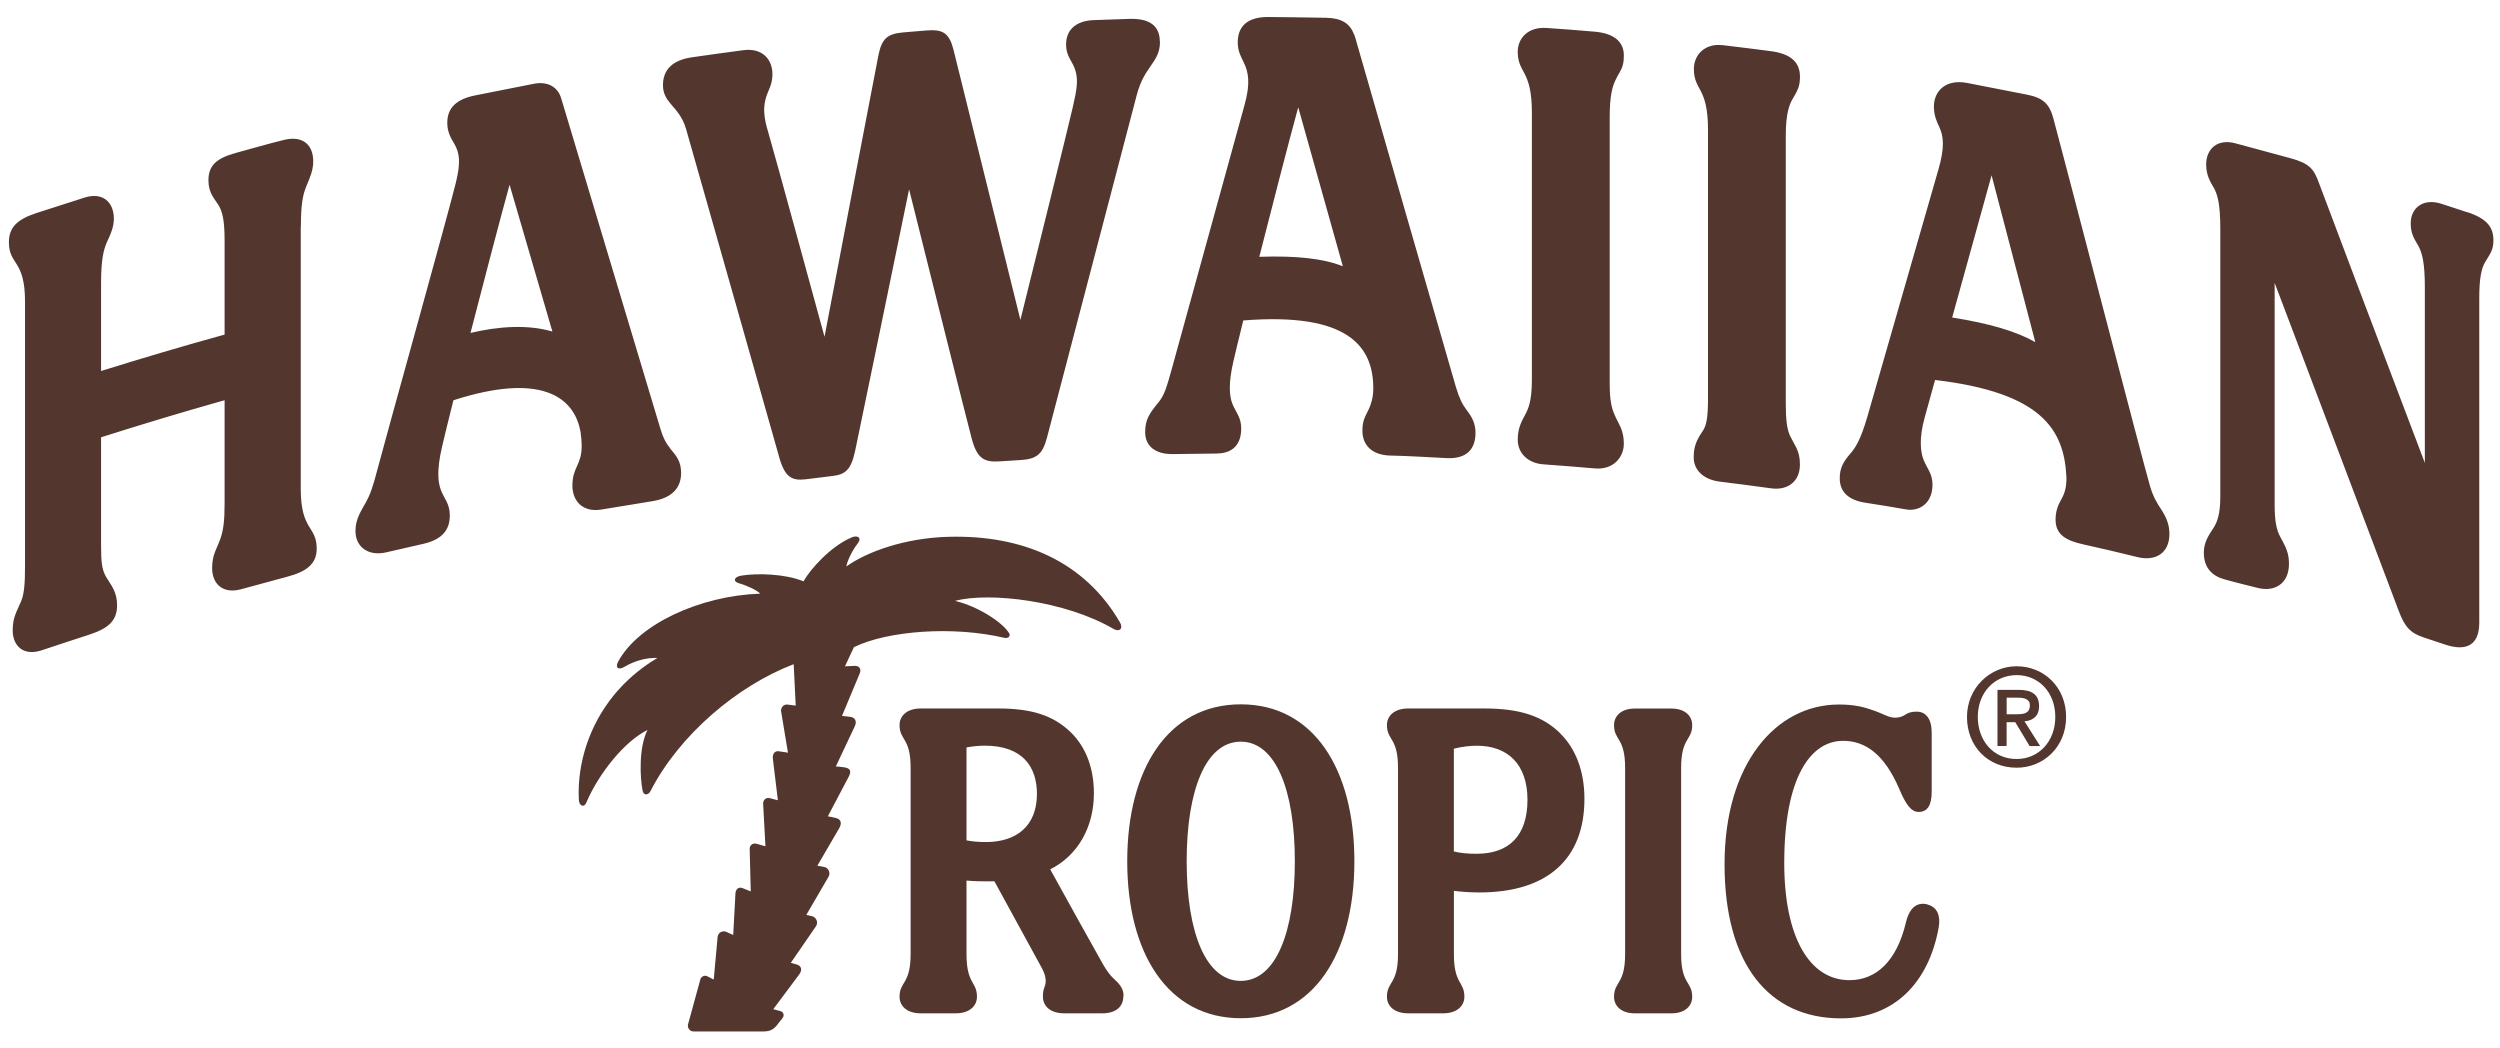 <svg xmlns="http://www.w3.org/2000/svg" width="93" height="39" viewBox="0 0 93 39" fill="none"><path d="M59.881 4.328V14.277C59.881 14.876 59.95 15.17 60.055 15.414C60.209 15.778 60.407 15.985 60.407 16.506C60.407 16.985 60.042 17.483 59.335 17.426C58.819 17.383 57.921 17.306 57.42 17.274C56.861 17.239 56.46 16.875 56.46 16.359C56.46 15.965 56.574 15.726 56.723 15.451C56.847 15.225 56.986 14.938 56.986 14.13V4.191C56.986 2.575 56.46 2.747 56.46 1.92C56.46 1.441 56.824 0.992 57.531 1.04C58.067 1.077 58.849 1.134 59.335 1.179C60.077 1.247 60.407 1.581 60.407 2.059C60.407 2.538 60.285 2.588 60.094 2.984C59.975 3.231 59.881 3.6 59.881 4.33V4.328ZM91.79 7.898C91.455 7.786 91.15 7.691 90.837 7.586C90.16 7.357 89.678 7.718 89.678 8.312C89.678 8.72 89.842 8.93 89.959 9.139C90.103 9.401 90.204 9.772 90.204 10.672V17.219C88.735 13.35 86.661 7.878 86.259 6.791C86.073 6.287 85.919 6.075 85.178 5.878C84.825 5.784 83.535 5.432 83.153 5.33C82.483 5.151 82.069 5.542 82.069 6.118C82.069 6.527 82.233 6.778 82.349 6.978C82.493 7.23 82.595 7.594 82.595 8.491V18.473C82.595 19.108 82.486 19.413 82.347 19.63C82.173 19.901 81.982 20.163 81.982 20.559C81.982 21.135 82.307 21.427 82.734 21.547C83.344 21.719 83.639 21.778 83.969 21.866C84.609 22.038 85.15 21.716 85.15 20.978C85.15 20.574 85.036 20.355 84.84 19.998C84.684 19.714 84.617 19.41 84.617 18.752V10.523C85.937 14.005 88.805 21.584 89.229 22.716C89.462 23.341 89.676 23.553 90.177 23.718C90.581 23.852 90.581 23.855 90.971 23.982C91.75 24.239 92.229 24 92.229 23.16V11.086C92.229 10.356 92.308 9.987 92.442 9.76C92.633 9.433 92.755 9.311 92.755 8.942C92.755 8.464 92.536 8.145 91.792 7.893L91.79 7.898ZM66.691 3.675C66.875 3.353 66.959 3.214 66.959 2.852C66.959 2.321 66.624 2.004 65.888 1.905C65.381 1.837 64.637 1.745 64.084 1.68C63.379 1.601 63.012 2.082 63.012 2.56C63.012 3.388 63.538 3.214 63.538 4.831V14.786C63.538 15.546 63.481 15.828 63.34 16.035C63.116 16.364 63.005 16.603 63.005 17.014C63.005 17.481 63.364 17.845 63.99 17.919C64.511 17.982 65.349 18.091 65.885 18.166C66.52 18.253 66.957 17.897 66.957 17.286C66.957 16.77 66.786 16.616 66.597 16.227C66.476 15.977 66.431 15.623 66.431 15.015V5.051C66.431 4.243 66.557 3.902 66.689 3.67L66.691 3.675ZM11.193 8.416C11.193 7.589 11.27 7.237 11.389 6.945C11.533 6.594 11.652 6.345 11.652 5.998C11.652 5.407 11.282 5.028 10.563 5.205C9.96 5.352 9.275 5.552 8.772 5.689C8.062 5.883 7.754 6.153 7.754 6.704C7.754 7.152 7.945 7.349 8.117 7.614C8.275 7.858 8.355 8.194 8.355 8.952C8.355 9.401 8.355 10.819 8.355 12.447C6.819 12.871 5.283 13.325 3.76 13.801V10.535C3.76 9.673 3.847 9.296 3.983 8.997C4.112 8.715 4.246 8.431 4.236 8.097C4.216 7.506 3.812 7.137 3.14 7.352C2.542 7.541 1.859 7.761 1.356 7.925C0.646 8.157 0.331 8.456 0.331 9.01C0.331 9.875 0.931 9.64 0.931 11.221V21.021C0.931 21.699 0.904 22.085 0.783 22.374C0.621 22.756 0.472 22.965 0.472 23.446C0.472 24.037 0.877 24.413 1.547 24.192C2.142 23.992 2.815 23.775 3.346 23.601C4.055 23.366 4.355 23.072 4.355 22.519C4.355 22.008 4.144 21.793 3.948 21.462C3.8 21.207 3.76 20.953 3.76 20.308V16.267C5.283 15.783 6.816 15.322 8.355 14.888C8.355 16.693 8.355 18.303 8.355 18.725C8.355 19.373 8.31 19.709 8.206 20.018C8.079 20.4 7.891 20.612 7.891 21.13C7.891 21.719 8.288 22.105 8.963 21.921C9.595 21.746 10.188 21.587 10.704 21.449C11.416 21.26 11.781 20.966 11.781 20.412C11.781 19.55 11.186 19.752 11.188 18.176C11.191 16.653 11.188 9.615 11.188 8.414L11.193 8.416ZM24.916 16.668C25.154 16.952 25.342 17.154 25.337 17.61C25.332 18.164 24.983 18.533 24.253 18.647C23.588 18.752 23.047 18.849 22.365 18.956C21.675 19.066 21.286 18.637 21.293 18.047C21.301 17.361 21.643 17.304 21.638 16.576C21.638 16.441 21.626 16.274 21.599 16.087C21.368 14.721 20.068 13.858 16.867 14.89C16.679 15.643 16.527 16.257 16.443 16.623C16.247 17.476 16.284 17.927 16.406 18.241C16.527 18.558 16.733 18.737 16.733 19.168C16.733 19.722 16.448 20.068 15.741 20.233C15.237 20.35 14.87 20.435 14.359 20.549C13.687 20.699 13.223 20.34 13.223 19.749C13.223 19.291 13.453 18.979 13.62 18.672C13.768 18.395 13.858 18.171 14.071 17.351C14.322 16.386 16.681 7.935 16.954 6.811C17.14 6.053 17.108 5.704 16.895 5.34C16.77 5.131 16.639 4.911 16.639 4.57C16.639 4.016 16.971 3.69 17.681 3.548C18.185 3.445 19.122 3.261 19.847 3.119C20.395 3.009 20.762 3.253 20.879 3.667C21.229 4.844 24.333 15.157 24.573 15.97C24.668 16.287 24.782 16.501 24.921 16.663L24.916 16.668ZM20.549 12.333C20.043 10.593 19.43 8.501 18.956 6.873C18.606 8.145 18.026 10.353 17.502 12.385C18.529 12.143 19.609 12.059 20.549 12.333ZM43.146 1.558C43.146 0.99 42.806 0.676 42.005 0.703C41.514 0.721 41.161 0.728 40.68 0.748C40.053 0.775 39.658 1.085 39.658 1.655C39.658 1.994 39.797 2.179 39.899 2.371C40.169 2.882 40.057 3.321 39.899 4.024C39.75 4.687 38.413 10.069 37.959 11.899C37.403 9.675 35.599 2.358 35.472 1.857C35.309 1.214 35.071 1.085 34.45 1.134C34.165 1.157 33.867 1.182 33.582 1.207C32.999 1.262 32.8 1.446 32.676 2.062C32.535 2.762 31.133 10.111 30.672 12.527C30.233 10.917 28.838 5.819 28.637 5.128C28.474 4.565 28.32 4.114 28.528 3.528C28.6 3.326 28.724 3.144 28.734 2.797C28.751 2.204 28.354 1.78 27.667 1.865C26.99 1.95 26.392 2.042 25.757 2.129C25.032 2.229 24.677 2.578 24.663 3.134C24.643 3.857 25.268 3.927 25.521 4.797C25.749 5.579 28.828 16.444 28.985 17.002C29.195 17.762 29.463 17.89 29.97 17.83C30.28 17.792 30.659 17.742 30.964 17.707C31.436 17.655 31.657 17.486 31.808 16.785C31.992 15.932 33.53 8.441 33.818 7.043C34.163 8.421 35.966 15.643 36.147 16.314C36.341 17.042 36.601 17.201 37.165 17.164C37.423 17.147 37.703 17.129 37.964 17.114C38.551 17.077 38.78 16.912 38.946 16.287C39.264 15.077 42.075 4.35 42.281 3.558C42.437 2.957 42.648 2.693 42.804 2.458C42.98 2.196 43.151 1.977 43.151 1.556L43.146 1.558ZM54.557 15.247C54.74 15.489 54.894 15.738 54.889 16.112C54.882 16.785 54.48 17.074 53.815 17.042C53.13 17.009 52.455 16.962 51.721 16.947C51.066 16.932 50.674 16.588 50.681 15.997C50.686 15.618 50.808 15.454 50.912 15.235C51.004 15.045 51.088 14.778 51.086 14.454C51.086 14.452 51.086 14.447 51.086 14.444C51.086 12.894 50.16 11.61 46.25 11.921C46.089 12.572 45.96 13.105 45.883 13.44C45.694 14.255 45.727 14.731 45.848 15.028C45.972 15.332 46.173 15.529 46.173 15.932C46.173 16.665 45.722 16.865 45.263 16.872C44.734 16.877 44.154 16.885 43.63 16.892C42.99 16.902 42.6 16.603 42.6 16.077C42.6 15.613 42.754 15.384 43.099 14.963C43.313 14.701 43.397 14.422 43.598 13.696C43.868 12.722 45.987 5.026 46.295 3.912C46.531 3.064 46.431 2.678 46.28 2.349C46.178 2.129 46.044 1.925 46.044 1.576C46.044 0.995 46.389 0.621 47.198 0.633C47.741 0.641 48.535 0.643 49.329 0.661C49.905 0.673 50.217 0.87 50.371 1.282C50.386 1.309 50.398 1.341 50.408 1.374C50.768 2.628 53.914 13.569 54.155 14.382C54.279 14.798 54.39 15.03 54.559 15.254L54.557 15.247ZM49.954 9.905C49.408 7.96 48.761 5.657 48.294 3.991C47.937 5.3 47.357 7.541 46.846 9.553C48.233 9.508 49.215 9.613 49.954 9.905ZM80.389 18.936C80.578 19.231 80.702 19.495 80.702 19.866C80.702 20.589 80.171 20.884 79.523 20.726C78.819 20.554 78.231 20.412 77.506 20.253C76.866 20.111 76.459 19.899 76.467 19.31C76.472 18.931 76.606 18.717 76.697 18.548C76.822 18.316 76.874 18.091 76.871 17.767V17.762C76.792 15.985 75.963 14.606 71.984 14.135C71.822 14.718 71.688 15.202 71.599 15.529C71.376 16.334 71.445 16.828 71.564 17.122C71.688 17.426 71.889 17.623 71.889 18.027C71.889 18.759 71.358 19.031 70.909 18.951C70.274 18.839 69.917 18.784 69.393 18.702C68.783 18.607 68.438 18.316 68.438 17.79C68.438 17.401 68.582 17.166 68.83 16.877C69.009 16.67 69.202 16.401 69.463 15.511C69.832 14.25 71.768 7.466 72.103 6.327C72.351 5.482 72.299 5.066 72.147 4.737C72.046 4.517 71.944 4.313 71.941 3.966C71.941 3.386 72.383 2.932 73.179 3.086C73.862 3.219 74.683 3.376 75.402 3.52C76.005 3.64 76.241 3.864 76.387 4.41C76.735 5.689 79.739 17.274 79.982 18.086C80.106 18.503 80.24 18.707 80.392 18.942L80.389 18.936ZM72.621 11.812C74.043 12.036 75.02 12.335 75.713 12.727C75.174 10.667 74.544 8.262 74.087 6.522C73.723 7.833 73.142 9.925 72.621 11.812ZM62.95 26.974C62.95 26.64 62.69 26.358 62.178 26.358H60.816C60.305 26.358 60.042 26.637 60.042 26.974C60.042 27.552 60.454 27.43 60.454 28.562V35.495C60.454 36.624 60.042 36.504 60.042 37.083C60.042 37.417 60.305 37.696 60.816 37.696H62.178C62.69 37.696 62.95 37.417 62.95 37.083C62.95 36.504 62.538 36.626 62.538 35.495V28.562C62.538 27.432 62.95 27.552 62.95 26.974ZM58.04 27.283C58.613 27.846 58.941 28.681 58.941 29.718C58.941 31.967 57.554 33.199 55.035 33.199C54.706 33.199 54.393 33.179 54.085 33.139V35.492C54.085 36.621 54.475 36.502 54.475 37.08C54.475 37.414 54.207 37.696 53.683 37.696H52.386C51.862 37.696 51.594 37.417 51.594 37.08C51.594 36.502 52.006 36.624 52.006 35.492V28.559C52.006 27.43 51.594 27.55 51.594 26.971C51.594 26.637 51.862 26.355 52.386 26.355H55.214C56.576 26.355 57.407 26.657 58.042 27.28L58.04 27.283ZM56.822 29.751C56.822 28.425 56.08 27.741 54.941 27.741C54.715 27.741 54.405 27.769 54.083 27.851V31.675C54.336 31.735 54.591 31.76 54.931 31.76C56.122 31.76 56.822 31.105 56.822 29.751ZM41.789 37.053C41.789 37.459 41.504 37.696 40.998 37.696H39.589C39.065 37.696 38.797 37.417 38.797 37.08C38.797 36.983 38.802 36.906 38.817 36.841C38.852 36.669 39.023 36.504 38.745 35.991C38.425 35.4 37.564 33.834 36.991 32.782C36.914 32.782 36.837 32.787 36.758 32.787C36.487 32.787 36.232 32.782 35.954 32.757V35.492C35.954 36.621 36.343 36.502 36.343 37.08C36.343 37.414 36.075 37.696 35.552 37.696H34.254C33.731 37.696 33.463 37.417 33.463 37.08C33.463 36.502 33.875 36.624 33.875 35.492V28.559C33.875 27.43 33.463 27.55 33.463 26.971C33.463 26.637 33.731 26.355 34.254 26.355H37.13C38.395 26.355 39.147 26.622 39.755 27.168C40.321 27.677 40.693 28.459 40.693 29.512C40.693 30.765 40.097 31.825 39.068 32.339C39.668 33.425 40.608 35.126 41.04 35.886C41.171 36.12 41.333 36.317 41.405 36.382C41.635 36.589 41.797 36.764 41.797 37.05L41.789 37.053ZM35.954 31.262C36.192 31.306 36.405 31.324 36.676 31.324C37.807 31.324 38.574 30.733 38.574 29.532C38.574 28.544 38.058 27.739 36.634 27.739C36.42 27.739 36.185 27.762 35.954 27.804V31.259V31.262ZM50.383 32.039C50.383 35.475 48.863 37.878 46.158 37.878C43.454 37.878 41.933 35.475 41.933 32.039C41.933 28.604 43.454 26.201 46.158 26.201C48.863 26.201 50.383 28.604 50.383 32.039ZM48.168 32.039C48.168 29.394 47.456 27.59 46.156 27.59C44.856 27.59 44.144 29.392 44.144 32.039C44.144 34.687 44.856 36.489 46.156 36.489C47.456 36.489 48.168 34.687 48.168 32.039ZM71.708 33.645C71.363 33.557 71.046 33.7 70.899 34.32C70.559 35.746 69.803 36.462 68.798 36.462C67.324 36.462 66.374 34.881 66.374 32.102C66.374 28.938 67.341 27.559 68.565 27.559C69.396 27.559 70.105 28.068 70.654 29.352C70.882 29.888 71.078 30.204 71.371 30.204C71.703 30.204 71.859 29.958 71.859 29.444V27.248C71.859 26.734 71.636 26.473 71.304 26.473C70.85 26.473 70.922 26.67 70.537 26.697C70.286 26.714 70.043 26.552 69.773 26.455C69.349 26.301 69.001 26.208 68.406 26.208C66.059 26.208 64.153 28.42 64.153 32.149C64.153 35.879 65.811 37.883 68.483 37.883C70.46 37.883 71.753 36.552 72.12 34.497C72.192 34.096 72.083 33.745 71.706 33.65L71.708 33.645ZM41.665 23.157C40.348 20.886 38.05 19.894 35.286 19.969C33.649 20.013 32.25 20.527 31.483 21.073C31.51 20.896 31.681 20.507 31.905 20.218C32.083 19.986 31.878 19.901 31.677 19.994C30.91 20.318 30.151 21.16 29.89 21.626C29.23 21.352 28.201 21.312 27.583 21.412C27.297 21.457 27.253 21.634 27.498 21.701C27.781 21.778 28.176 21.965 28.28 22.083C26.032 22.162 23.737 23.222 22.99 24.623C22.884 24.822 22.99 24.947 23.226 24.807C23.608 24.581 24.052 24.458 24.457 24.476C22.283 25.762 21.437 27.971 21.534 29.763C21.546 29.978 21.725 30.06 21.809 29.863C22.271 28.769 23.246 27.564 24.087 27.156C23.757 27.801 23.809 28.938 23.903 29.407C23.946 29.621 24.127 29.564 24.191 29.442C25.275 27.323 27.451 25.498 29.525 24.708L29.6 26.248C29.587 26.248 29.285 26.208 29.277 26.208C29.143 26.208 29.056 26.308 29.054 26.445L29.312 28.001C29.312 28.001 29.166 27.971 28.962 27.946C28.833 27.928 28.727 28.036 28.751 28.23L28.937 29.768C28.937 29.768 28.776 29.733 28.65 29.694C28.511 29.649 28.377 29.748 28.389 29.908L28.474 31.481C28.347 31.451 28.238 31.411 28.146 31.389C28 31.351 27.881 31.441 27.888 31.591L27.928 33.159C27.928 33.159 27.801 33.114 27.64 33.044C27.506 32.987 27.389 33.036 27.36 33.211L27.275 34.784L27.039 34.674C26.901 34.6 26.717 34.674 26.695 34.854L26.551 36.439C26.551 36.439 26.439 36.387 26.327 36.325C26.218 36.262 26.102 36.315 26.057 36.419L25.605 38.07C25.578 38.137 25.583 38.212 25.628 38.282C25.67 38.339 25.732 38.371 25.801 38.371H28.168C28.516 38.371 28.697 38.399 28.913 38.125L29.119 37.858C29.151 37.818 29.158 37.763 29.143 37.716C29.126 37.666 29.089 37.629 29.039 37.616L28.766 37.541L29.736 36.242C29.858 36.073 29.811 35.918 29.617 35.873L29.419 35.816L30.352 34.46C30.399 34.393 30.409 34.305 30.376 34.228C30.344 34.151 30.277 34.096 30.195 34.079L29.994 34.036L30.816 32.625C30.86 32.555 30.868 32.468 30.833 32.391C30.801 32.316 30.731 32.261 30.652 32.249L30.406 32.204L31.218 30.81C31.317 30.643 31.304 30.481 31.096 30.429C30.989 30.401 30.796 30.367 30.796 30.367L31.567 28.903C31.689 28.681 31.632 28.569 31.371 28.539C31.267 28.522 31.093 28.512 31.093 28.512L31.801 27.011C31.887 26.827 31.808 26.67 31.59 26.662L31.322 26.632L31.982 25.052C32.049 24.89 31.974 24.77 31.803 24.77C31.748 24.772 31.433 24.787 31.433 24.787L31.766 24.074C33.016 23.464 35.448 23.277 37.365 23.728C37.517 23.763 37.586 23.648 37.552 23.578C37.343 23.184 36.403 22.559 35.525 22.352C36.795 22.018 39.616 22.334 41.447 23.409C41.68 23.518 41.777 23.354 41.668 23.165L41.665 23.157Z" fill="#53372E"></path><path d="M75.02 28.559C73.936 28.559 73.172 27.752 73.172 26.672C73.172 25.593 74.025 24.785 75.02 24.785C76.015 24.785 76.859 25.543 76.859 26.672C76.859 27.801 76.005 28.559 75.02 28.559ZM75.02 25.114C74.207 25.114 73.574 25.75 73.574 26.67C73.574 27.527 74.127 28.235 75.02 28.235C75.824 28.235 76.457 27.599 76.457 26.67C76.457 25.74 75.824 25.114 75.02 25.114ZM74.648 27.752H74.306V25.662H75.09C75.591 25.662 75.854 25.844 75.854 26.268C75.854 26.642 75.623 26.804 75.311 26.834L75.894 27.754H75.502L74.968 26.866H74.646V27.754L74.648 27.752ZM75.03 26.57C75.281 26.57 75.511 26.54 75.511 26.236C75.511 25.984 75.261 25.954 75.06 25.954H74.648V26.57H75.03Z" fill="#53372E"></path></svg>